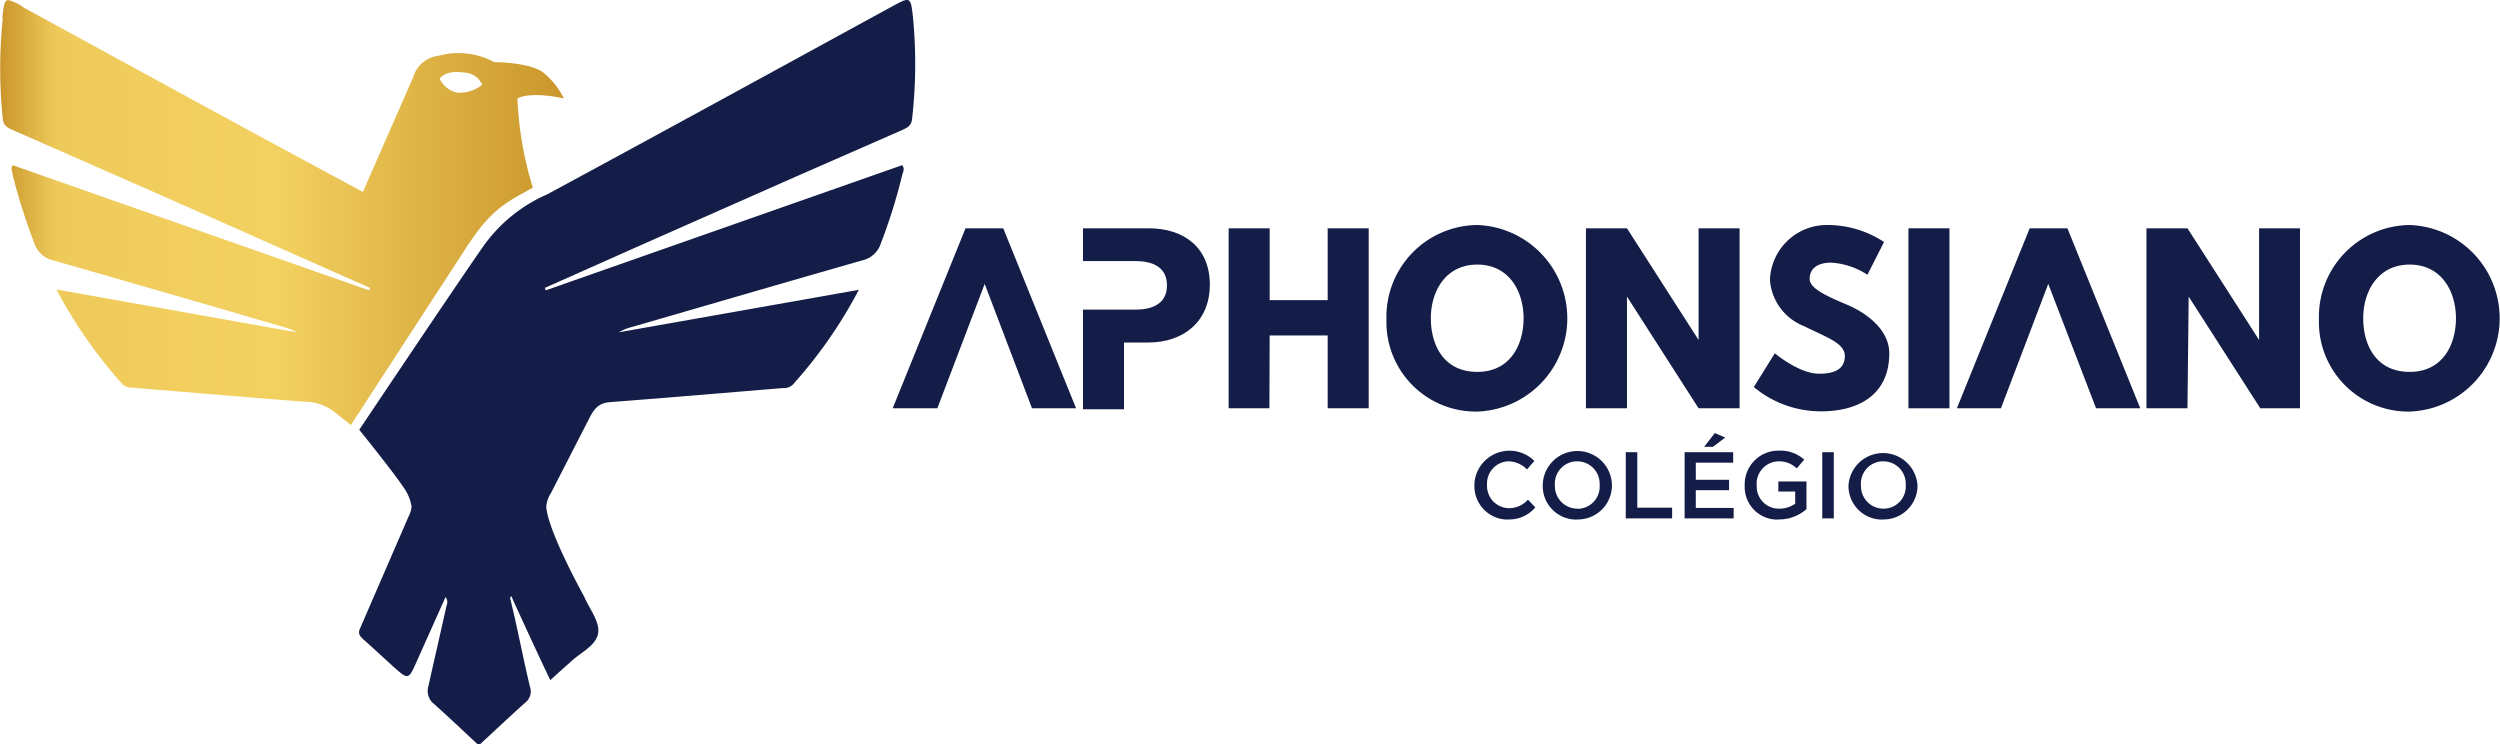 <svg xmlns="http://www.w3.org/2000/svg" xmlns:xlink="http://www.w3.org/1999/xlink" id="Camada_1" data-name="Camada 1" viewBox="0 0 205.98 61.34"><defs><style>.cls-1,.cls-2{fill:#131d47;}.cls-1,.cls-3{fill-rule:evenodd;}.cls-3{fill:url(#GradientFill_1);}</style><linearGradient id="GradientFill_1" x1="0.77" y1="21.49" x2="47.26" y2="21.49" gradientUnits="userSpaceOnUse"><stop offset="0" stop-color="#ca962b"></stop><stop offset="0.1" stop-color="#eeca5b"></stop><stop offset="0.49" stop-color="#f3d160"></stop><stop offset="1" stop-color="#ca962b"></stop></linearGradient></defs><g id="logo-aphonsiano-principal"><g id="Group_966" data-name="Group 966"><g id="Group_965" data-name="Group 965"><path id="Path_1753" data-name="Path 1753" class="cls-1" d="M125.06,46.79a2.81,2.81,0,0,0,2.21-1l-.61-.63a2.09,2.09,0,0,1-1.56.7A1.83,1.83,0,0,1,123.29,44a.2.2,0,0,1,0-.07h0A1.83,1.83,0,0,1,125,42h.06a2.16,2.16,0,0,1,1.52.67l.61-.7a2.9,2.9,0,0,0-4.94,1.85V44a2.75,2.75,0,0,0,2.68,2.8Zm5.66,0a2.81,2.81,0,0,0,2.86-2.73V44h0a2.85,2.85,0,0,0-5.7,0v0a2.76,2.76,0,0,0,2.73,2.8Zm0-.89A1.86,1.86,0,0,1,128.88,44s0,0,0-.07h0A1.83,1.83,0,0,1,130.64,42h.08a1.85,1.85,0,0,1,1.85,1.87V44a1.83,1.83,0,0,1-1.75,1.91Zm4,.8h3.82v-.88h-2.87V41.25h-.95v5.44Zm6.46-5.9h.73l1-.76-.85-.37-.88,1.13Zm-1.65,5.9h4.08v-.86h-3.12V44.38h2.74v-.86h-2.74V42.11h3.08v-.86h-4V46.7Zm7.8.09a3.46,3.46,0,0,0,2.28-.85V43.66h-2.32v.83h1.39v1a2.26,2.26,0,0,1-1.31.41,1.82,1.82,0,0,1-1.86-1.78V44h0A1.84,1.84,0,0,1,147.29,42h0a2.1,2.1,0,0,1,1.52.58l.61-.72a2.91,2.91,0,0,0-2.09-.74,2.77,2.77,0,0,0-2.81,2.74V44a2.69,2.69,0,0,0,2.59,2.8Zm3.58-.09h.95V41.25h-.95Zm5,.09a2.8,2.8,0,0,0,2.85-2.73V44h0a2.85,2.85,0,0,0-5.69,0v0a2.77,2.77,0,0,0,2.72,2.8Zm0-.89A1.85,1.85,0,0,1,154.1,44V44h0A1.83,1.83,0,0,1,155.85,42h.09a1.85,1.85,0,0,1,1.85,1.87V44A1.83,1.83,0,0,1,156,45.9Z" transform="translate(-0.77 -3.99)"></path><path id="Path_1754" data-name="Path 1754" class="cls-1" d="M105.36,37.63H102V22.8h3.38v5.92h4.78V22.8h3.38V37.63h-3.38v-6h-4.78Z" transform="translate(-0.77 -3.99)"></path><path id="Path_1755" data-name="Path 1755" class="cls-1" d="M122.49,34.63c2.7,0,3.81-2.21,3.81-4.42s-1.19-4.42-3.81-4.42-3.83,2.21-3.83,4.42S119.72,34.63,122.49,34.63Zm0-12.1a7.69,7.69,0,0,1,0,15.37A7.37,7.37,0,0,1,115,30.62v-.41a7.56,7.56,0,0,1,7.43-7.68Z" transform="translate(-0.77 -3.99)"></path><path id="Path_1756" data-name="Path 1756" class="cls-1" d="M134.82,37.63h-3.38V22.8h3.38l5.9,9.2h0V22.8h3.38V37.63h-3.38l-5.9-9.2h0Z" transform="translate(-0.77 -3.99)"></path><path id="Path_1757" data-name="Path 1757" class="cls-1" d="M156,23.93l-1.37,2.7a6.05,6.05,0,0,0-3-1c-1.15,0-1.76.52-1.76,1.33s1.4,1.42,3.09,2.14,3.47,2.1,3.47,4c0,3.54-2.7,4.78-5.59,4.78a8.63,8.63,0,0,1-5.57-2L147,33.1s2,1.68,3.63,1.68c.74,0,2.14-.08,2.14-1.46,0-1.08-1.58-1.56-3.34-2.45a4.43,4.43,0,0,1-2.83-3.81,4.69,4.69,0,0,1,4.84-4.53A8.44,8.44,0,0,1,156,23.93Z" transform="translate(-0.77 -3.99)"></path><rect id="Rectangle_1445" data-name="Rectangle 1445" class="cls-2" x="157.24" y="18.81" width="3.38" height="14.83"></rect><path id="Path_1758" data-name="Path 1758" class="cls-1" d="M181,37.63h-3.38V22.8H181l5.9,9.2h0V22.8h3.37V37.63H187l-5.9-9.2h0Z" transform="translate(-0.77 -3.99)"></path><path id="Path_1759" data-name="Path 1759" class="cls-1" d="M199.31,34.63c2.7,0,3.81-2.21,3.81-4.42s-1.19-4.42-3.81-4.42-3.83,2.21-3.83,4.42S196.54,34.63,199.31,34.63Zm0-12.1a7.69,7.69,0,0,1,0,15.37,7.37,7.37,0,0,1-7.48-7.28c0-.13,0-.27,0-.41a7.56,7.56,0,0,1,7.43-7.68Z" transform="translate(-0.77 -3.99)"></path><path id="Path_1760" data-name="Path 1760" class="cls-1" d="M85.8,37.63h3.63l-6-14.83H80.32l-6,14.83H78l3.9-10.25h0Z" transform="translate(-0.77 -3.99)"></path><path id="Path_1761" data-name="Path 1761" class="cls-1" d="M173.47,37.63h3.64l-6-14.83H168l-6,14.83h3.63l3.9-10.25h0Z" transform="translate(-0.77 -3.99)"></path><path id="Path_1762" data-name="Path 1762" class="cls-1" d="M95.42,22.8H90v2.7h4.33c1.33,0,2.59.45,2.59,2s-1.26,2-2.59,2H90v8.21h3.38v-5.5h2c2.89,0,5.07-1.71,5.07-4.77S98.31,22.8,95.42,22.8Z" transform="translate(-0.77 -3.99)"></path></g></g><g id="Group_967" data-name="Group 967"><path id="Path_1763" data-name="Path 1763" class="cls-1" d="M34,44.12a3.65,3.65,0,0,1,.68,1.62,2.18,2.18,0,0,1-.25.81l-4,9.23c-.19.41,0,.64.29.9.81.72,1.61,1.46,2.41,2.19,1.3,1.16,1.29,1.16,2-.44l2.35-5.25a.7.7,0,0,1,.08.72c-.49,2.2-1,4.42-1.49,6.61A1.37,1.37,0,0,0,36.54,62c1.21,1.08,2.39,2.2,3.58,3.31h.2c1.24-1.14,2.46-2.3,3.72-3.42a1.17,1.17,0,0,0,.39-1.33c-.56-2.34-1-4.7-1.56-7,0-.15-.18-.32.05-.44l.12.31c1,2.18,2,4.36,3.07,6.6.56-.51,1.1-1,1.6-1.44.79-.78,2.08-1.33,2.32-2.32s-.7-2.1-1.14-3.15c0,0-3-5.39-3.11-7.39a2.27,2.27,0,0,1,.36-1.07l3.19-6.22c.43-.84.81-1.25,1.71-1.32,4.76-.36,9.51-.77,14.27-1.16a1,1,0,0,0,.78-.28,38.07,38.07,0,0,0,5.44-7.81L51.75,31.37a4.32,4.32,0,0,1,1.16-.46c6.29-1.82,12.58-3.66,18.88-5.46A2.1,2.1,0,0,0,73.36,24a45.46,45.46,0,0,0,1.74-5.57c.06-.26.25-.53,0-.83L45.74,27.91l-.08-.2,8-3.56,12.69-5.61,8.76-3.84c.4-.18.76-.35.81-.93A40.2,40.2,0,0,0,76,5.49c-.2-1.82-.2-1.8-1.8-.93C64.77,9.71,55.34,14.88,45.86,20a12.67,12.67,0,0,0-5.34,4.38C38,28,30.37,39.4,30.37,39.4S33.19,42.89,34,44.12Z" transform="translate(-0.77 -3.99)"></path><path id="Path_1764" data-name="Path 1764" class="cls-3" d="M1,5.49A40.2,40.2,0,0,0,1,13.77H1c.05.58.41.76.81.93h0l8.76,3.85h0q6.35,2.79,12.68,5.61h0l8,3.55h0l-.08.2h0L1.82,17.6h0c-.22.3,0,.57,0,.83h0A49.21,49.21,0,0,0,3.59,24h0a2.13,2.13,0,0,0,1.58,1.45h0q9.45,2.7,18.88,5.46h0a4.46,4.46,0,0,1,1.16.46h0L5.42,27.84h0a38.39,38.39,0,0,0,5.45,7.81h0a1,1,0,0,0,.78.28h0c4.76.39,9.51.8,14.27,1.16h0a4,4,0,0,1,2.5.92h0l1.26,1s7-10.77,9.26-14.24h0c1.56-2.44,2.62-3.63,4.73-4.76h0l1-.56h0a29.2,29.2,0,0,1-1.27-7.35h0c1.2-.62,3.83,0,3.83,0h0a6.55,6.55,0,0,0-1.74-2.17h0c-1.22-.83-4-.82-4-.82h0a6.2,6.2,0,0,0-4.62-.52h0a2.46,2.46,0,0,0-2.06,1.77h0l-4.14,9.44c-9.33-5-18.62-10.1-27.92-15.17h0A3.8,3.8,0,0,0,1.47,4c-.35,0-.4.44-.51,1.5Zm37.7,6.17A2.06,2.06,0,0,1,37,10.48h0s.41-.75,2-.51h0a1.67,1.67,0,0,1,1.5,1h0a2.88,2.88,0,0,1-1.66.65h-.18Z" transform="translate(-0.77 -3.99)"></path></g></g></svg>